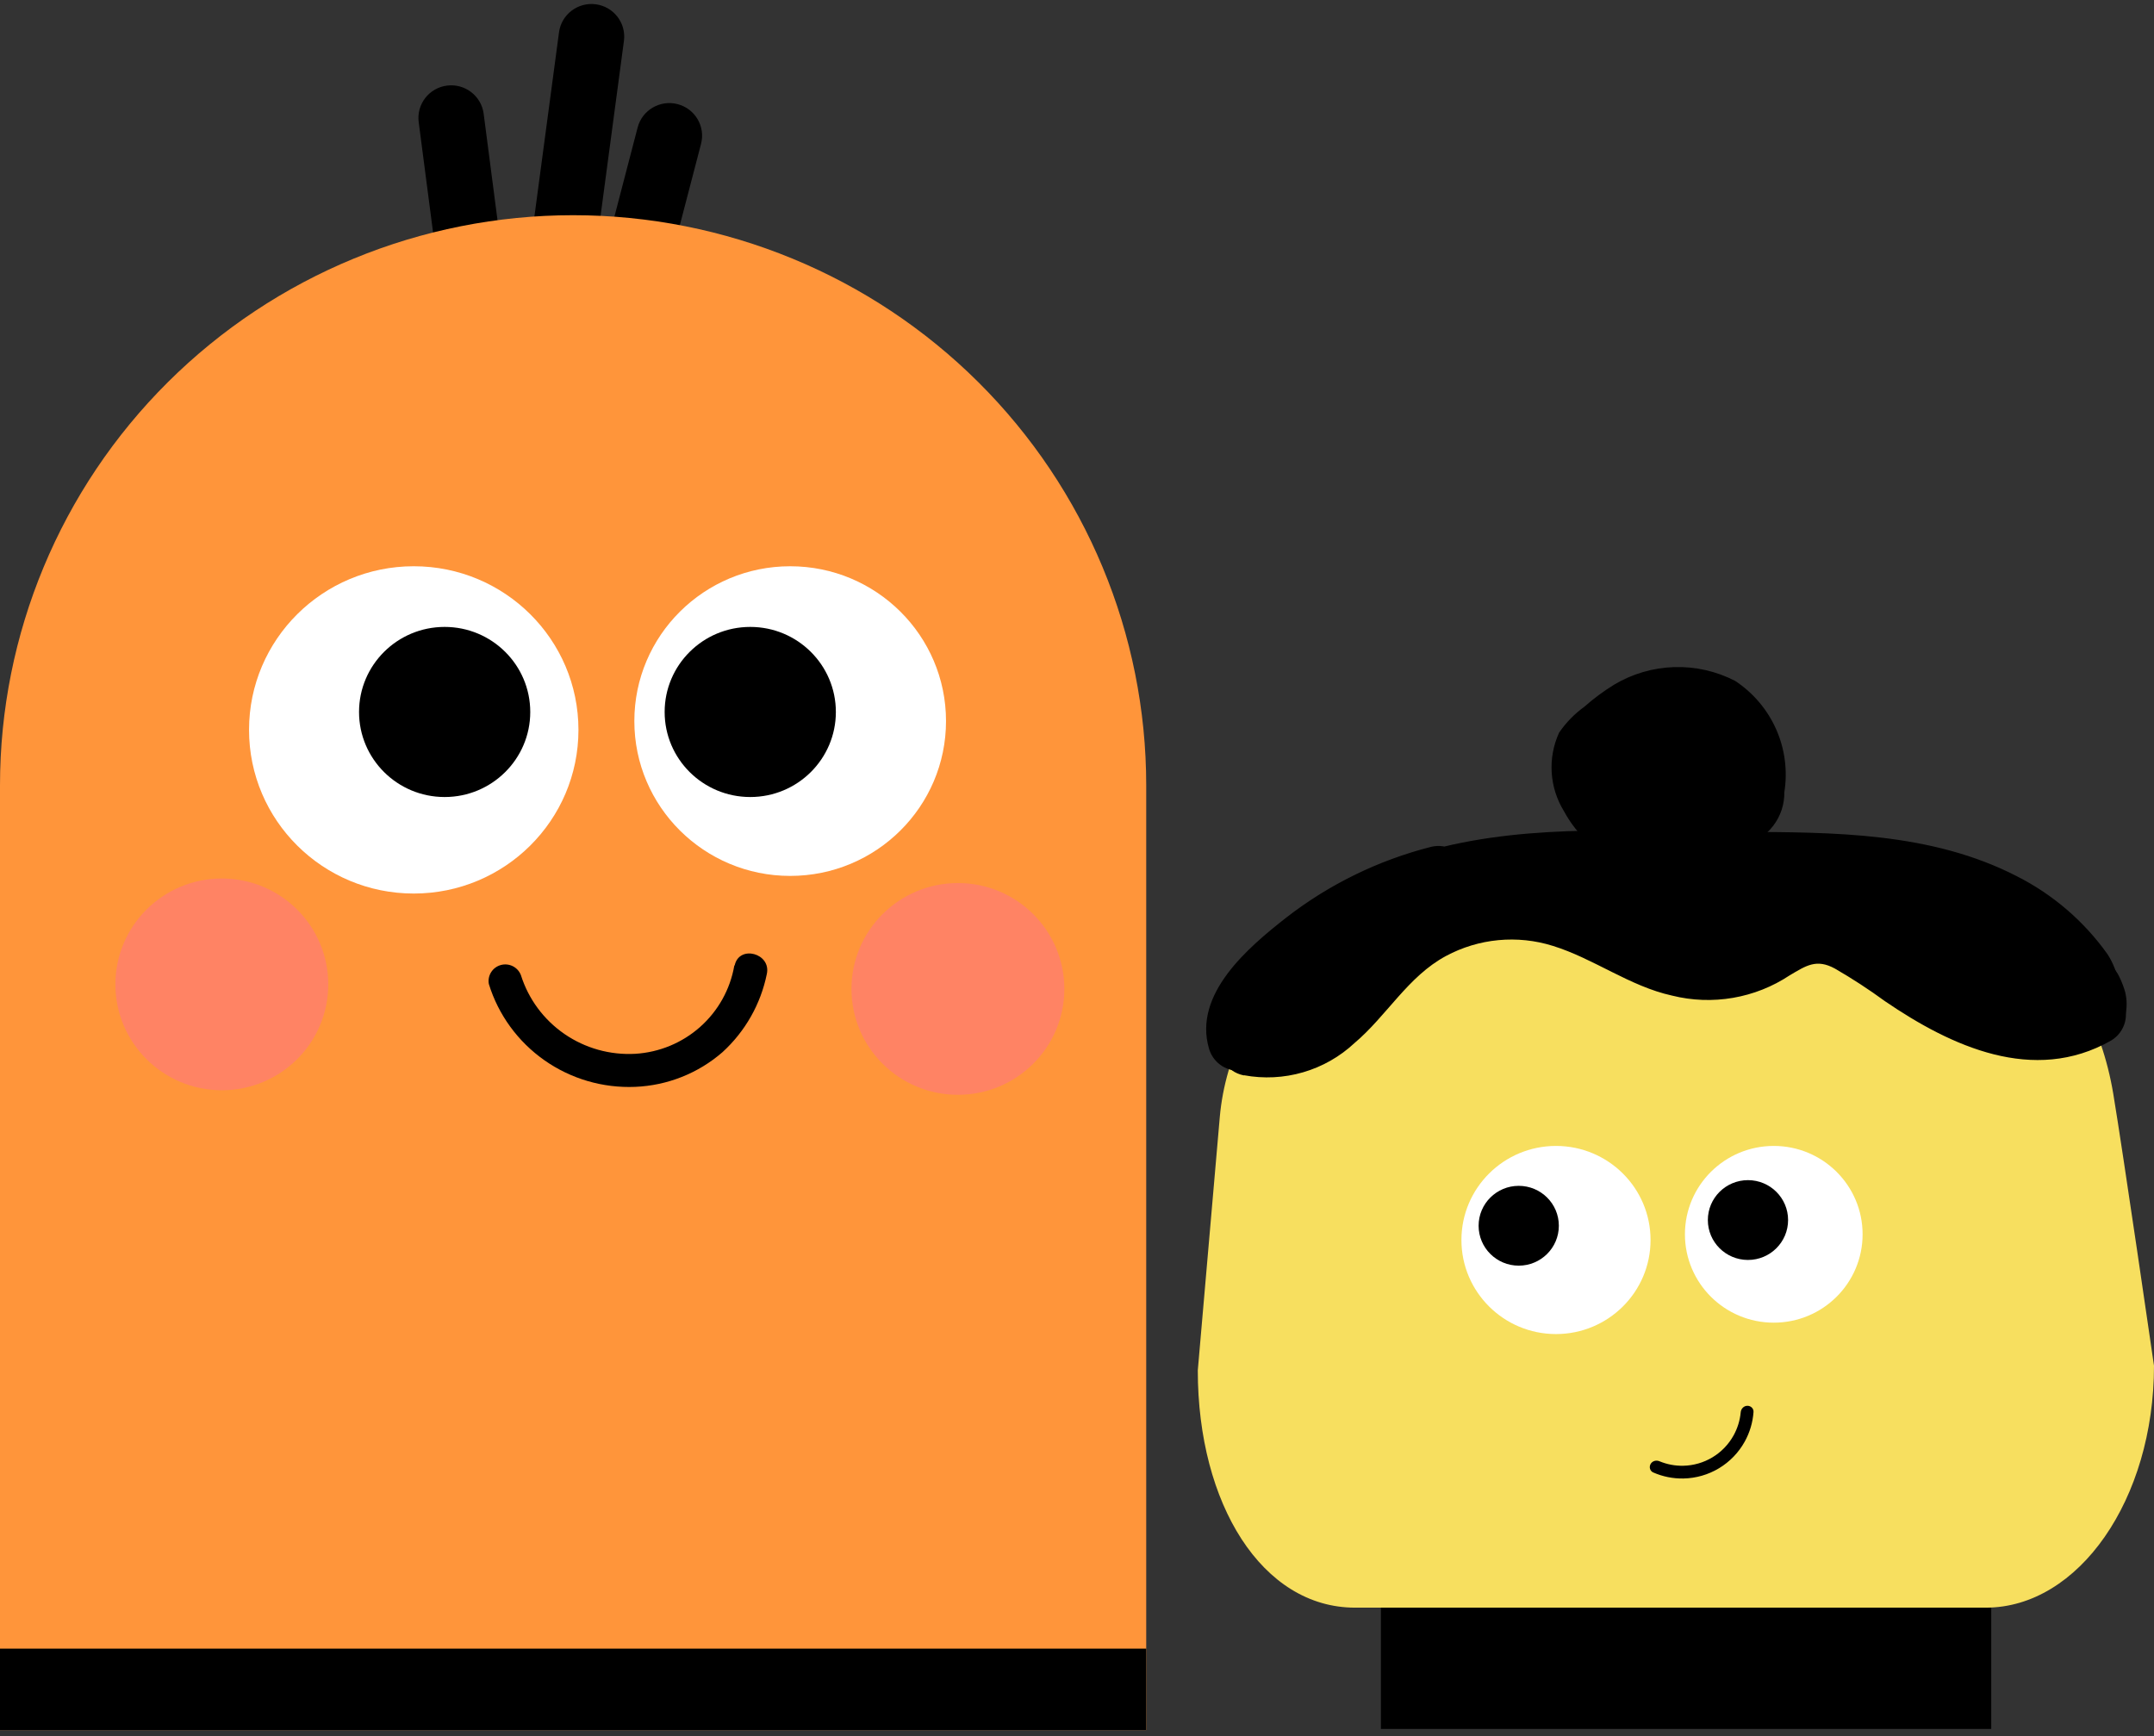 <?xml version="1.0" encoding="UTF-8"?> <svg xmlns="http://www.w3.org/2000/svg" width="232" height="187" viewBox="0 0 232 187" fill="none"><rect x="0" y="0" width="232" height="187" fill="#333333" stroke="none"/> <path d="M52.093 12.249C51.842 10.327 50.073 8.971 48.142 9.22C46.21 9.469 44.846 11.229 45.096 13.151L46.682 25.331C46.932 27.253 48.702 28.609 50.633 28.36C52.565 28.111 53.929 26.351 53.678 24.429L52.093 12.249Z" fill="black"></path> <path d="M75.507 15.494C75.996 13.618 74.864 11.703 72.978 11.216C71.092 10.73 69.167 11.856 68.678 13.732L65.579 25.621C65.09 27.497 66.222 29.412 68.108 29.898C69.993 30.385 71.918 29.259 72.407 27.383L75.507 15.494Z" fill="black"></path> <path d="M67.202 4.403C67.459 2.482 66.102 0.718 64.171 0.462C62.239 0.207 60.466 1.557 60.209 3.479L57.412 24.419C57.155 26.34 58.513 28.105 60.444 28.36C62.375 28.615 64.148 27.265 64.405 25.344L67.202 4.403Z" fill="black"></path> <path d="M61.727 186.354H0V84.59C0 68.303 6.503 52.683 18.079 41.167C29.656 29.65 45.356 23.18 61.727 23.18C78.098 23.18 93.799 29.65 105.375 41.167C116.951 52.683 123.455 68.303 123.455 84.59V186.354H61.727Z" fill="#FF953A"></path> <path d="M103.173 117.926C109.504 117.926 114.636 112.82 114.636 106.521C114.636 100.223 109.504 95.117 103.173 95.117C96.841 95.117 91.709 100.223 91.709 106.521C91.709 112.82 96.841 117.926 103.173 117.926Z" fill="#FF8364"></path> <path d="M23.892 117.435C30.224 117.435 35.356 112.329 35.356 106.031C35.356 99.732 30.224 94.626 23.892 94.626C17.561 94.626 12.429 99.732 12.429 106.031C12.429 112.329 17.561 117.435 23.892 117.435Z" fill="#FF8364"></path> <rect y="177.581" width="123.455" height="8.773" fill="black"></rect> <path d="M44.563 96.247C54.36 96.247 62.303 88.355 62.303 78.62C62.303 68.885 54.36 60.993 44.563 60.993C34.765 60.993 26.823 68.885 26.823 78.62C26.823 88.355 34.765 96.247 44.563 96.247Z" fill="white"></path> <path d="M47.891 85.851C52.983 85.851 57.112 81.749 57.112 76.69C57.112 71.63 52.983 67.528 47.891 67.528C42.799 67.528 38.671 71.63 38.671 76.69C38.671 81.749 42.799 85.851 47.891 85.851Z" fill="black"></path> <path d="M85.107 94.348C94.377 94.348 101.892 86.882 101.892 77.671C101.892 68.46 94.377 60.994 85.107 60.994C75.837 60.994 68.323 68.46 68.323 77.671C68.323 86.882 75.837 94.348 85.107 94.348Z" fill="white"></path> <path d="M80.807 85.851C85.9 85.851 90.028 81.749 90.028 76.69C90.028 71.63 85.9 67.528 80.807 67.528C75.715 67.528 71.587 71.63 71.587 76.69C71.587 81.749 75.715 85.851 80.807 85.851Z" fill="black"></path> <path d="M79.088 104.016C78.647 106.562 77.353 108.885 75.416 110.609C73.48 112.332 71.013 113.354 68.418 113.51C65.711 113.661 63.03 112.911 60.8 111.377C58.57 109.844 56.919 107.615 56.108 105.044C55.951 104.625 55.641 104.28 55.24 104.077C54.84 103.873 54.377 103.827 53.943 103.946C53.509 104.065 53.136 104.341 52.897 104.721C52.658 105.1 52.571 105.554 52.653 105.994C53.678 109.312 55.781 112.199 58.634 114.203C61.487 116.208 64.927 117.216 68.418 117.07C71.887 116.926 75.202 115.608 77.814 113.336C80.262 111.102 81.934 108.155 82.591 104.918C83.085 102.687 79.629 101.753 79.135 103.968L79.088 104.016Z" fill="black"></path> <path d="M214.47 173.167H148.731V186.231H214.47V173.167Z" fill="black"></path> <path d="M213.878 173.167H145.949C135.934 173.167 129.01 161.998 129.01 147.606L131.377 120.347C132.56 106.717 145.05 94.786 155.064 94.786H203.513C213.528 94.786 225.076 102.537 227.617 117.843C228.647 124.005 232 147.106 232 147.106C232 161.497 223.892 173.167 213.878 173.167Z" fill="#FFE661" fill-opacity="0.96"></path> <path d="M133.984 115.818C136.102 116.211 138.283 116.103 140.35 115.501C142.418 114.9 144.313 113.822 145.883 112.356C149.367 109.417 151.646 105.171 155.744 102.972C157.49 102.034 159.408 101.454 161.384 101.267C163.361 101.08 165.355 101.289 167.248 101.883C171.63 103.233 175.531 106.238 180.089 107.239C182.236 107.774 184.472 107.857 186.653 107.482C188.835 107.107 190.913 106.283 192.754 105.062C194.551 103.995 195.647 103.255 197.619 104.322C199.486 105.399 201.293 106.577 203.031 107.849C210.153 112.704 219.028 116.819 227.355 112.095C227.727 111.877 228.053 111.589 228.314 111.247C228.574 110.904 228.764 110.514 228.873 110.099C228.982 109.683 229.008 109.251 228.948 108.825C228.889 108.4 228.746 107.991 228.527 107.62C228.308 107.25 228.018 106.926 227.674 106.667C227.329 106.408 226.936 106.219 226.518 106.111C226.1 106.003 225.664 105.978 225.236 106.037C224.809 106.096 224.396 106.238 224.024 106.455C216.135 110.941 207.874 102.885 201.629 99.031C200.07 97.939 198.231 97.311 196.326 97.218C194.421 97.125 192.528 97.573 190.87 98.508C189.253 99.66 187.464 100.549 185.567 101.143C183.365 101.352 181.147 100.969 179.146 100.033C175.158 98.465 171.543 95.961 167.27 95.09C163.356 94.265 159.287 94.544 155.524 95.896C151.696 97.411 148.312 99.86 145.686 103.015C143.275 105.737 140.01 110.353 135.737 109.547C131.464 108.742 129.843 114.99 133.984 115.839V115.818Z" fill="black"></path> <path d="M137.074 112.204C146.124 93.458 171.148 96.223 188.35 96.288C197.882 96.288 208.071 96.288 216.376 101.622C218.039 102.722 219.518 104.074 220.759 105.629C221.09 106.046 221.398 106.482 221.679 106.935C223.87 105.825 224.221 105.128 222.841 104.888C222.161 104.148 219.729 103.713 218.743 103.342L210.569 100.273L206.472 98.749C206.209 98.64 204.28 97.616 204.28 98.073L200.227 101.1C206.199 103.002 212.053 105.256 217.757 107.849C219.707 108.742 223.06 107.849 222.687 105.041C222.074 100.425 217.56 98.923 213.791 97.094C209.371 94.793 204.605 93.219 199.679 92.434C194.894 92.058 190.081 92.597 185.501 94.024C181.469 95.069 176.079 96.462 172.354 93.588L170.907 99.031C174.326 98.248 178.226 101.078 181.557 101.666C185.379 102.342 189.311 102.057 192.995 100.839L189.292 96.049C188.459 97.311 184.186 96.049 183.2 95.853C180.352 95.308 177.525 94.655 174.676 94.089C169.205 92.797 163.561 92.378 157.957 92.848C154.283 93.072 150.712 94.138 147.522 95.963C144.333 97.787 141.612 100.32 139.572 103.364C138.06 105.411 136.197 108.503 133.393 108.807L136.548 111.224C136.066 109.504 138.739 107.414 139.857 106.325C141.334 104.891 142.941 103.594 144.656 102.45C148.091 100.177 151.893 98.505 155.897 97.507C156.714 97.257 157.4 96.7 157.81 95.954C158.221 95.209 158.323 94.334 158.094 93.516C157.866 92.697 157.326 91.999 156.589 91.57C155.851 91.14 154.974 91.013 154.144 91.215C148.47 92.658 143.158 95.252 138.542 98.836C134.401 102.08 128.506 107.087 130.215 112.944C130.411 113.632 130.827 114.239 131.4 114.671C131.973 115.103 132.673 115.338 133.393 115.339C136.222 115.073 138.882 113.878 140.953 111.943C143.275 109.765 144.7 107 146.803 104.736C148.745 102.882 151.04 101.432 153.554 100.471C156.068 99.51 158.749 99.058 161.441 99.14C168.015 98.966 174.26 100.708 180.593 101.971C185.611 102.972 191.79 104.409 195.099 99.358C195.414 98.797 195.557 98.156 195.51 97.516C195.463 96.875 195.228 96.261 194.834 95.752C194.44 95.242 193.905 94.858 193.294 94.648C192.682 94.438 192.023 94.41 191.396 94.568C187.606 95.851 183.487 95.79 179.738 94.394C176.188 93.131 173.164 91.868 169.286 92.761C168.735 92.918 168.234 93.215 167.833 93.623C167.432 94.03 167.145 94.534 166.999 95.085C166.853 95.636 166.854 96.215 167.001 96.766C167.149 97.317 167.437 97.82 167.839 98.226C175.136 104.017 183.354 101.035 191.527 99.293C196.021 98.404 200.676 98.789 204.96 100.403C207.162 101.202 209.313 102.132 211.402 103.19L214.032 104.54L215.763 105.454C216.449 106.035 216.581 105.904 216.157 105.063L221.109 102.232C214.885 99.375 208.489 96.903 201.958 94.829C201.469 94.704 200.959 94.691 200.464 94.79C199.97 94.889 199.505 95.099 199.104 95.403C198.703 95.707 198.377 96.097 198.15 96.545C197.923 96.992 197.801 97.485 197.794 97.986C198.364 103.125 203.141 104.322 207.37 105.912L215.04 108.786C217.544 109.998 220.185 110.912 222.906 111.507C228.341 112.095 229.48 106.63 227.004 102.798C224.478 99.239 221.116 96.346 217.209 94.372C207.962 89.626 197.487 89.647 187.342 89.604C176.385 89.604 165.21 88.646 154.473 91.455C144.919 93.959 135.737 99.685 131.355 108.742C129.536 112.509 135.189 115.84 137.03 112.052L137.074 112.204Z" fill="black"></path> <path d="M225.755 112.683C226.533 112.455 227.242 112.035 227.815 111.464C228.072 111.178 228.307 110.872 228.516 110.549C228.662 110.261 228.787 109.963 228.888 109.657V109.482C229.107 108.61 229.107 107.698 228.888 106.826C228.733 106.296 228.536 105.779 228.297 105.28C228.183 105.027 228.044 104.787 227.88 104.562C227.587 104.116 227.241 103.707 226.851 103.343C226.078 102.599 225.116 102.079 224.068 101.84C223.636 101.731 223.184 101.731 222.753 101.84C222.318 101.872 221.895 102 221.516 102.215C221.137 102.43 220.811 102.726 220.562 103.081C220.272 103.395 220.068 103.777 219.97 104.192C219.747 105.037 219.865 105.935 220.299 106.696C220.735 107.432 221.442 107.971 222.271 108.198C222.466 108.236 222.657 108.294 222.841 108.372L222.052 108.045C222.268 108.14 222.473 108.257 222.665 108.394L221.986 107.893C222.216 108.06 222.423 108.258 222.599 108.481L222.074 107.828C222.289 108.112 222.473 108.418 222.621 108.742L222.293 107.958C222.411 108.254 222.499 108.56 222.556 108.873L222.424 108.002C222.446 108.168 222.446 108.336 222.424 108.503V107.632C222.437 107.748 222.437 107.864 222.424 107.98L222.753 107.196C222.715 107.297 222.663 107.392 222.599 107.479L223.103 106.826L222.841 107.087L223.498 106.587L223.213 106.739L224.002 106.412C223.177 106.648 222.473 107.184 222.03 107.915C221.792 108.271 221.656 108.685 221.635 109.112C221.526 109.541 221.526 109.99 221.635 110.419C221.872 111.238 222.412 111.938 223.147 112.378C223.524 112.596 223.942 112.737 224.374 112.793C224.807 112.849 225.246 112.819 225.667 112.705L225.755 112.683Z" fill="black"></path> <path d="M180.198 87.797H178.905C179.037 87.797 179.585 87.927 178.905 87.797L178.138 87.623C177.875 87.623 177.087 87.209 177.7 87.492C177.188 87.254 176.69 86.984 176.21 86.686C176.21 86.686 175.684 86.316 176.013 86.556C176.342 86.795 176.013 86.556 176.013 86.556C176.013 86.556 175.487 86.099 175.246 85.837L174.72 85.271C175.202 85.772 174.72 85.162 174.545 84.988C174.375 84.737 174.221 84.475 174.085 84.204L173.909 83.856C173.69 83.464 174.128 84.575 173.909 83.856C173.909 83.595 173.756 83.355 173.69 83.116C173.624 82.876 173.515 82.18 173.537 82.484C173.559 82.789 173.537 82.332 173.537 82.288C173.537 82.245 173.69 81.853 173.537 82.288C173.383 82.724 173.339 82.637 173.668 82.288C173.997 81.94 174.742 81.33 175.29 80.873C175.838 80.416 175.29 80.873 175.29 80.873L175.662 80.612C176.013 80.394 176.342 80.155 176.692 79.959C177.043 79.763 177.306 79.61 177.634 79.436C177.963 79.262 178.445 79.066 177.941 79.284C178.659 79.033 179.391 78.822 180.132 78.652C180.505 78.543 180.132 78.652 179.979 78.652H180.505C180.767 78.63 181.031 78.63 181.294 78.652H181.82C181.82 78.652 181.228 78.652 181.601 78.652L182.63 78.87C182.74 78.87 183.485 79.131 183.113 79.001C182.74 78.87 183.113 79.001 183.31 79.11C183.42 79.18 183.537 79.239 183.66 79.284L183.989 79.501C183.989 79.501 184.515 79.872 184.186 79.61C183.858 79.349 184.186 79.61 184.186 79.61L184.559 79.959L184.887 80.351C184.887 80.351 184.603 79.893 184.756 80.198C184.938 80.484 185.099 80.782 185.238 81.091C185.063 80.612 185.238 81.33 185.238 81.483C185.357 81.889 185.445 82.304 185.501 82.724C185.501 82.114 185.501 83.094 185.501 83.268C185.523 83.638 185.523 84.009 185.501 84.379V85.097C185.524 85.256 185.524 85.417 185.501 85.576C185.501 85.38 185.501 85.01 185.501 85.424C185.501 85.837 185.501 85.881 185.501 85.424V85.249C185.348 85.489 185.348 85.511 185.501 85.249C185.654 84.988 185.72 85.053 185.501 85.249C185.636 85.117 185.791 85.006 185.961 84.923C186.093 84.923 186.641 84.923 186.268 84.814C186.1 84.803 185.932 84.803 185.764 84.814H184.384H184.142H183.879L182.696 84.575L181.535 84.248L181.031 84.074C181.031 84.074 180.22 83.747 180.768 84.074L180.395 83.9C180.111 83.9 180.395 83.9 180.505 84.03C180.615 84.161 180.111 83.529 180.505 84.03C180.505 84.03 180.22 83.573 180.505 84.03C180.79 84.487 180.505 84.03 180.505 83.921C180.433 83.744 180.375 83.562 180.33 83.377C180.33 83.246 180.33 83.116 180.22 82.963C180.111 82.811 180.22 82.31 180.22 82.724C180.22 83.138 180.22 82.18 180.22 82.027C180.22 81.875 180.22 81.526 180.22 81.918C180.22 82.31 180.22 81.788 180.22 81.679C180.254 81.545 180.298 81.414 180.352 81.287C180.352 81.287 180.132 81.788 180.352 81.461C180.571 81.134 180.001 81.831 180.352 81.461C180.702 81.091 180.812 81.047 180.461 81.33C180.111 81.613 180.461 81.33 180.461 81.33C181.031 80.982 180.33 81.33 180.33 81.33C180.438 81.311 180.55 81.311 180.658 81.33C180.987 81.33 180.439 81.33 180.373 81.33C180.308 81.33 180.834 81.33 180.834 81.33C180.834 81.33 180.154 81.2 180.527 81.33H180.856C180.439 81.156 180.352 81.113 180.571 81.33C180.79 81.548 180.702 81.33 180.571 81.33C180.439 81.33 180.33 81.091 180.242 80.96C180.154 80.83 180.549 81.505 180.242 80.96C180.362 81.225 180.451 81.502 180.505 81.788L180.636 82.419C180.636 82.419 180.636 82.985 180.636 82.68C180.636 82.376 180.636 82.963 180.636 82.942C180.658 83.239 180.658 83.537 180.636 83.834C180.636 84.161 180.636 84.487 180.636 84.836C180.636 85.532 180.636 84.64 180.636 84.662C180.606 84.817 180.562 84.97 180.505 85.119L180.921 84.444C181.107 84.287 181.324 84.168 181.557 84.096C181.681 84.108 181.805 84.108 181.929 84.096C182.148 84.096 182.083 84.096 181.732 84.096H181.425L180.439 83.769L180.067 83.617C179.628 83.464 180.527 83.878 180.067 83.617L179.168 83.116C178.861 82.942 179.3 83.116 179.344 83.246C179.387 83.377 178.752 82.68 179.081 83.029C179.409 83.377 179.081 83.029 179.081 83.029C178.774 82.528 179.234 83.355 179.081 83.029C178.927 82.702 179.081 83.203 179.081 83.181C178.971 83.181 179.344 82.68 179.081 83.181C178.818 83.682 178.927 83.181 179.081 83.181C178.883 83.181 178.708 83.704 179.081 83.181C179.081 83.29 178.642 83.464 179.081 83.181C179.081 83.181 178.489 83.181 178.883 83.181H178.686L177.963 82.746C177.722 82.506 177.634 82.049 177.459 81.831C177.284 81.613 177.459 81.592 177.459 81.831C177.471 81.998 177.471 82.165 177.459 82.332C177.514 83.26 177.514 84.191 177.459 85.119C177.465 85.983 177.813 86.811 178.428 87.422C179.043 88.033 179.876 88.379 180.746 88.385C181.611 88.363 182.434 88.011 183.046 87.404C183.657 86.796 184.011 85.978 184.033 85.119C184.186 82.419 184.318 78.718 181.469 77.302C180.111 76.661 178.565 76.528 177.116 76.927C175.666 77.328 174.411 78.234 173.581 79.48C172.81 80.68 172.455 82.097 172.57 83.516C172.685 84.934 173.263 86.277 174.216 87.34C175.793 88.921 177.806 90.004 180.001 90.453C181.443 90.928 183.015 90.826 184.384 90.17C185.162 89.775 185.83 89.195 186.327 88.48C186.824 87.766 187.135 86.94 187.232 86.077C187.502 84.98 187.576 83.846 187.451 82.724C187.382 81.441 187.169 80.171 186.816 78.935C186.468 77.633 185.698 76.481 184.624 75.658C183.551 74.835 182.233 74.388 180.877 74.385C179.639 74.388 178.424 74.716 177.355 75.335C176.285 75.955 175.399 76.844 174.786 77.912C174.225 79 173.89 80.189 173.799 81.408C173.709 82.627 173.866 83.852 174.26 85.01C174.593 86.239 175.225 87.368 176.1 88.298C177.2 89.208 178.486 89.87 179.869 90.235C182.407 91.148 185.129 91.432 187.802 91.063C189.071 90.732 190.193 89.988 190.987 88.951C191.781 87.913 192.203 86.64 192.184 85.337C192.552 83.042 192.248 80.691 191.308 78.564C190.367 76.436 188.831 74.623 186.882 73.34C184.854 72.294 182.591 71.783 180.308 71.856C178.025 71.928 175.799 72.582 173.843 73.754C172.711 74.452 171.64 75.246 170.644 76.127C169.584 76.893 168.665 77.836 167.927 78.914C167.31 80.26 167.035 81.737 167.127 83.213C167.219 84.69 167.674 86.122 168.453 87.383C169.595 89.489 171.291 91.246 173.359 92.469C175.427 93.693 177.791 94.335 180.198 94.329C181.07 94.329 181.906 93.985 182.522 93.372C183.139 92.76 183.485 91.929 183.485 91.063C183.485 90.197 183.139 89.366 182.522 88.753C181.906 88.141 181.07 87.797 180.198 87.797V87.797Z" fill="black"></path> <path d="M167.59 143.698C173.215 143.698 177.775 139.162 177.775 133.566C177.775 127.969 173.215 123.433 167.59 123.433C161.965 123.433 157.405 127.969 157.405 133.566C157.405 139.162 161.965 143.698 167.59 143.698Z" fill="white"></path> <path d="M163.577 136.329C165.964 136.329 167.898 134.404 167.898 132.03C167.898 129.656 165.964 127.732 163.577 127.732C161.191 127.732 159.256 129.656 159.256 132.03C159.256 134.404 161.191 136.329 163.577 136.329Z" fill="black"></path> <path d="M191.046 142.47C196.33 142.47 200.614 138.208 200.614 132.951C200.614 127.695 196.33 123.433 191.046 123.433C185.762 123.433 181.478 127.695 181.478 132.951C181.478 138.208 185.762 142.47 191.046 142.47Z" fill="white"></path> <path d="M188.268 135.715C190.655 135.715 192.589 133.79 192.589 131.416C192.589 129.042 190.655 127.118 188.268 127.118C185.882 127.118 183.947 129.042 183.947 131.416C183.947 133.79 185.882 135.715 188.268 135.715Z" fill="black"></path> <path d="M177.779 157.699C177.596 158.031 177.716 158.451 178.063 158.604C179.086 159.053 180.197 159.277 181.32 159.255C182.671 159.229 183.993 158.848 185.151 158.15C186.309 157.452 187.264 156.463 187.919 155.28C188.463 154.298 188.785 153.211 188.865 152.097C188.893 151.719 188.577 151.416 188.198 151.423V151.423C187.819 151.429 187.521 151.742 187.487 152.12C187.407 152.993 187.146 153.843 186.718 154.615C186.18 155.587 185.395 156.401 184.443 156.974C183.491 157.548 182.404 157.861 181.293 157.883C180.411 157.9 179.538 157.733 178.728 157.395C178.378 157.25 177.962 157.367 177.779 157.699V157.699Z" fill="black"></path> </svg> 